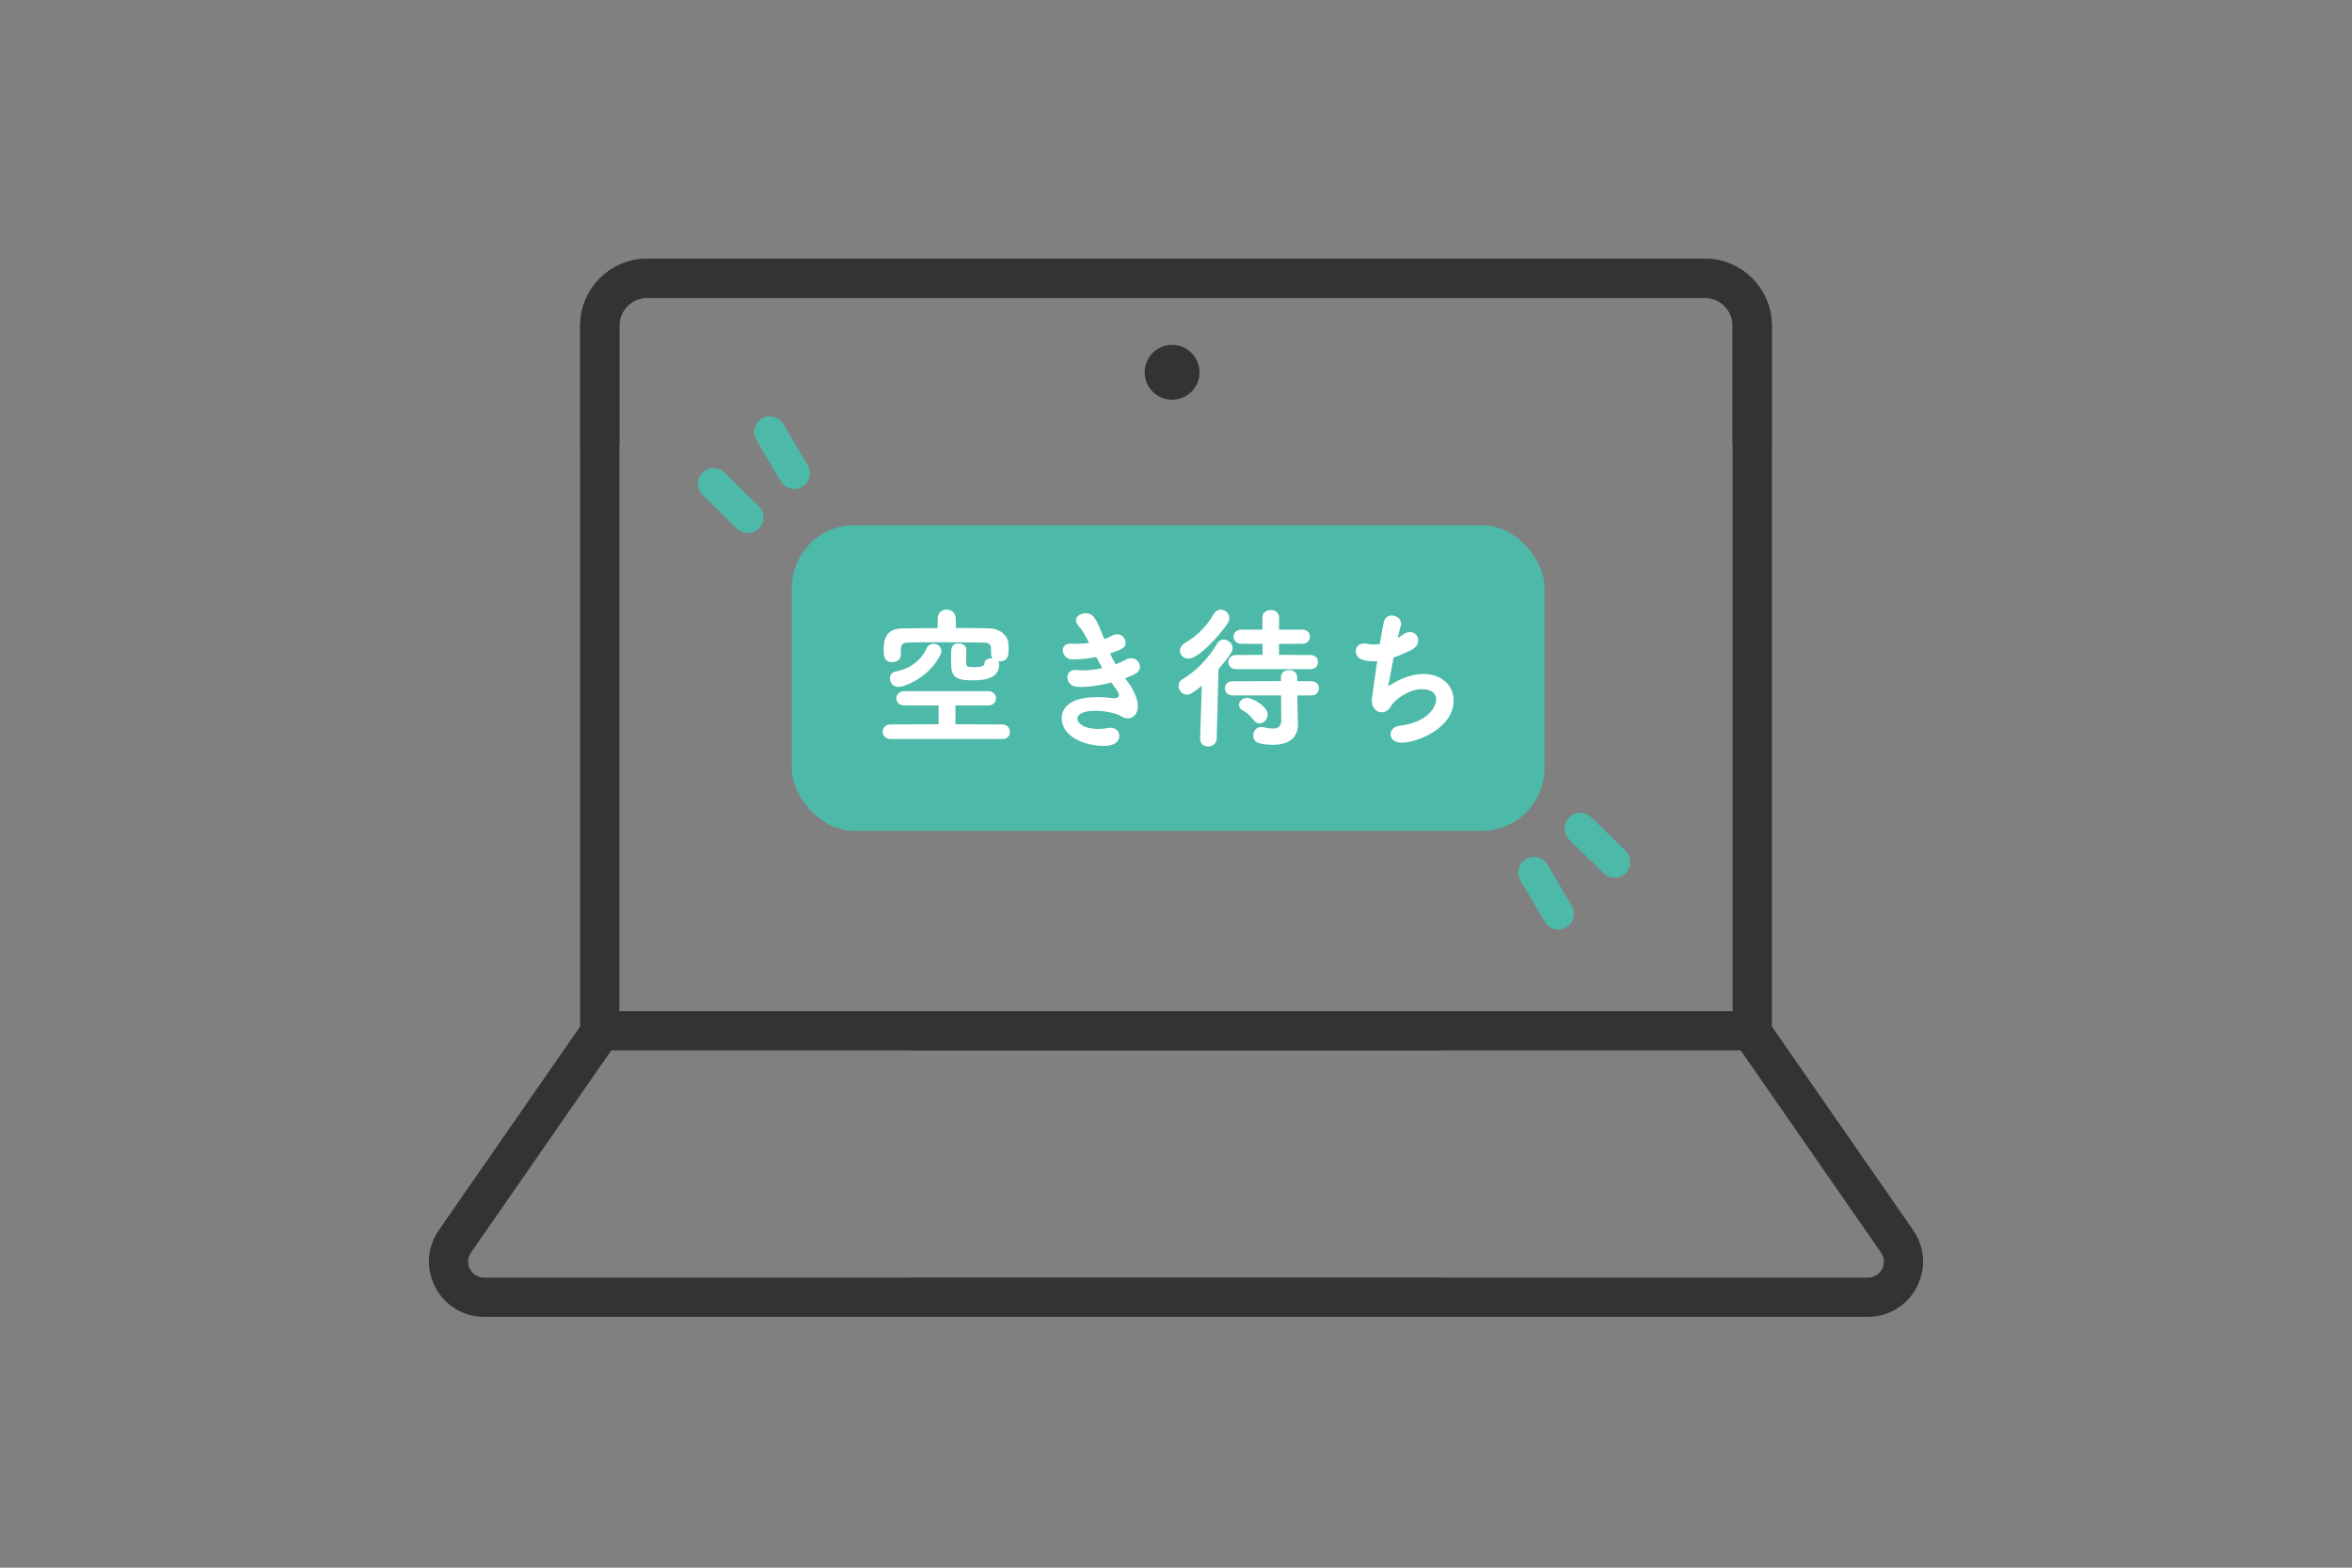 <?xml version="1.0" encoding="UTF-8"?><svg id="c" xmlns="http://www.w3.org/2000/svg" width="300" height="200" xmlns:xlink="http://www.w3.org/1999/xlink" viewBox="0 0 300 200"><rect x="0" y="0" width="300" height="200" fill="#808080" stroke="none"/><defs><symbol id="a" viewBox="0 0 300 200"><rect width="300" height="200" fill="#e0e0e0" opacity="0"/><rect x="101" y="67" width="96" height="39" rx="8" ry="8" fill="#4dbaa9"/><path d="M183.5,131.5h-107V41.558c0-3.346,2.712-6.058,6.058-6.058h134.883c3.346,0,6.058,2.712,6.058,6.058v14.942" fill="none" stroke="#333" stroke-linecap="round" stroke-miterlimit="10" stroke-width="5"/><path d="M76.418,131.852l-18.389,26.515c-2.09,3.013.067,7.133,3.734,7.133h121.738" fill="none" stroke="#333" stroke-linecap="round" stroke-miterlimit="10" stroke-width="5"/><path d="M116.5,131.5h107s0-89.942,0-89.942c0-3.346-2.712-6.058-6.058-6.058H82.558c-3.346,0-6.058,2.712-6.058,6.058v14.942" fill="none" stroke="#333" stroke-linecap="round" stroke-miterlimit="10" stroke-width="5"/><path d="M223.582,131.852l18.389,26.515c2.09,3.013-.067,7.133-3.734,7.133h-121.738" fill="none" stroke="#333" stroke-linecap="round" stroke-miterlimit="10" stroke-width="5"/><circle cx="149.5" cy="47.5" r="3.5" fill="#333"/><line x1="91.019" y1="61.72" x2="95.386" y2="66.006" fill="none" stroke="#4dbaa9" stroke-linecap="round" stroke-miterlimit="10" stroke-width="4"/><line x1="98.195" y1="55.114" x2="101.304" y2="60.383" fill="none" stroke="#4dbaa9" stroke-linecap="round" stroke-miterlimit="10" stroke-width="4"/><line x1="205.934" y1="109.977" x2="201.567" y2="105.692" fill="none" stroke="#4dbaa9" stroke-linecap="round" stroke-miterlimit="10" stroke-width="4"/><line x1="198.758" y1="116.584" x2="195.65" y2="111.314" fill="none" stroke="#4dbaa9" stroke-linecap="round" stroke-miterlimit="10" stroke-width="4"/><path d="M113.63,94.281c-.698,0-1.046-.466-1.046-.931s.349-.93,1.046-.93l6.085-.02v-2.403h-4.36c-.678,0-1.027-.445-1.027-.91,0-.446.349-.911,1.027-.911h10.678c.659,0,1.008.465,1.008.93,0,.446-.33.892-1.008.892h-4.167v2.403l5.969.02c.64,0,.988.484.988.969,0,.445-.31.892-.988.892h-14.205ZM125.567,84.668c0-.465.426-.678.872-.678h.155c-.097-.136-.174-.311-.174-.504v-.078c0-1.065,0-1.414-.93-1.434-1.608-.02-3.701-.039-5.678-.039-1.453,0-2.849,0-3.953.039-.756.02-.93.29-.949.813v.736c0,.62-.543.95-1.105.95-1.066,0-1.085-.872-1.085-1.589,0-1.338.271-2.694,2.422-2.714,1.434-.019,2.945-.038,4.457-.038v-1.221c0-.756.581-1.144,1.143-1.144.582,0,1.163.388,1.163,1.144l.019,1.201c1.492,0,2.965.02,4.38.058.969.02,2.287.698,2.325,2.055.02.232.02.426.02.659,0,.562-.02,1.491-1.144,1.491-.058,0-.116-.019-.174-.019.078.097.116.213.116.349,0,1.608-1.298,2.093-3.391,2.093-2.17,0-2.732-.484-2.732-2.073,0-.116-.02-.543-.02-.97,0-1.007.02-1.666.969-1.666.484,0,.969.271.969.736v1.725c0,.504.116.562,1.066.562,1.104,0,1.26-.271,1.26-.427v-.02ZM114.579,87.633c-.678,0-1.066-.562-1.066-1.085,0-.407.213-.775.717-.872,1.512-.291,3.101-1.124,3.973-2.984.175-.388.523-.562.872-.562.504,0,.988.349.988.91,0,.175-.039.368-.155.582-1.434,2.81-4.496,4.011-5.329,4.011Z" fill="#fff"/><path d="M143.837,86.975c.562.717,1.298,2.054,1.298,3.139,0,.988-.62,1.531-1.279,1.531-.271,0-.562-.077-.853-.271-.582-.368-2.016-.697-3.314-.697-1.473,0-2.267.426-2.267.988,0,.601.833,1.337,2.693,1.337.369,0,.756-.039,1.144-.116.136-.02.252-.039.368-.039.756,0,1.144.484,1.144,1.008,0,1.279-1.589,1.299-2.016,1.299-2.325,0-5.329-1.124-5.329-3.527,0-.988.62-2.693,4.535-2.693.794,0,1.55.077,2.035.136h.252c.31-.039.484-.194.484-.407,0-.194-.232-.601-.62-1.085l-.349-.504c-1.202.31-2.539.562-3.818.562-.193,0-.407,0-.601-.02-.775-.058-1.201-.658-1.201-1.221,0-.484.329-.93,1.085-.93.078,0,.155,0,.252.02.232.019.484.038.736.038.775,0,1.608-.116,2.384-.29-.252-.446-.523-.931-.775-1.415-.911.175-1.918.311-2.984.311-.756.019-1.279-.582-1.279-1.202,0-.426.31-.813,1.008-.813h.135c.194.02.407.02.601.02.562,0,1.104-.039,1.608-.116-.388-.795-.794-1.551-1.298-2.112-.252-.291-.368-.543-.368-.775,0-.543.62-.892,1.24-.892,1.007,0,1.337.679,2.364,3.294.387-.135.736-.31,1.007-.445.233-.116.446-.175.64-.175.64,0,1.066.543,1.066,1.066s-.097.775-1.977,1.376c.194.445.445.93.717,1.395.504-.193.93-.387,1.24-.562.271-.155.523-.213.736-.213.678,0,1.124.562,1.124,1.104,0,.678-.62.988-1.918,1.453l.349.446Z" fill="#fff"/><path d="M153.29,87.478c-1.259,1.066-1.647,1.144-1.879,1.144-.62,0-1.085-.562-1.085-1.104,0-.329.155-.678.542-.892,1.628-.949,3.217-2.558,4.399-4.534.213-.349.523-.504.813-.504.582,0,1.144.523,1.144,1.104,0,.329-.136.717-1.802,2.675l-.232,8.855c-.02.679-.562,1.008-1.085,1.008-.523,0-1.027-.329-1.027-.969v-.039l.213-6.744ZM151.605,84.029c-.64,0-1.105-.465-1.105-1.008,0-.349.213-.736.737-1.046,1.473-.872,2.655-2.073,3.585-3.644.232-.388.562-.562.891-.562.562,0,1.085.484,1.085,1.085,0,.213-.058.445-.213.679-1.201,1.763-3.779,4.495-4.98,4.495ZM165.48,88.718v.775l.078,2.849v.078c0,1.395-.814,2.597-3.159,2.597-2.19,0-2.539-.504-2.539-1.183,0-.542.368-1.085.988-1.085.077,0,.155,0,.232.02.504.116.93.174,1.26.174.755,0,1.085-.31,1.085-1.046l-.02-3.179h-6.182c-.659,0-.988-.465-.988-.91,0-.446.33-.892.988-.892l6.163-.02v-.504c0-.601.523-.91,1.027-.91.523,0,1.046.31,1.046.91v.504l1.822.02c.64,0,.949.445.949.892,0,.465-.31.91-.949.91h-1.802ZM157.67,85.367c-.659,0-.988-.446-.988-.892,0-.466.329-.911.988-.911l3.372-.02-.019-1.396-2.674-.019c-.678,0-1.008-.446-1.008-.911,0-.445.33-.892,1.008-.892h2.674v-1.55c0-.64.523-.95,1.066-.95.523,0,1.065.311,1.065.95l-.019,1.55h2.984c.659,0,.969.446.969.892,0,.465-.31.911-.969.911l-2.984.019v1.396l4.031.02c.639,0,.949.445.949.892,0,.465-.31.911-.949.911h-9.496ZM159.918,91.877c-.485-.64-1.027-1.047-1.396-1.24-.349-.175-.484-.445-.484-.697,0-.466.426-.911,1.027-.911.678,0,2.636,1.104,2.636,2.112,0,.601-.504,1.144-1.046,1.144-.252,0-.523-.116-.736-.407Z" fill="#fff"/><path d="M175.281,84.359c-.93,0-2.345-.098-2.345-1.299,0-.504.349-.969,1.046-.969.116,0,.252,0,.388.039.271.058.562.097.853.097.252,0,.523-.02.775-.059.194-1.182.368-2.209.504-2.79.135-.601.581-.853,1.027-.853.582,0,1.182.426,1.182,1.046,0,.116-.02.232-.058.349-.116.388-.252.911-.388,1.474.252-.136.504-.291.736-.466.291-.213.582-.29.833-.29.601,0,1.066.484,1.066,1.065,0,.465-.291.969-1.066,1.317-.775.35-1.434.659-2.074.872-.31,1.57-.562,3.062-.717,3.683.601-.407,2.441-1.59,4.535-1.59,2.364,0,3.837,1.531,3.837,3.372,0,3.527-4.612,5.388-6.647,5.388-.95,0-1.395-.523-1.395-1.066,0-.503.387-.988,1.124-1.085,3.604-.426,4.69-2.384,4.69-3.372,0-.756-.582-1.298-1.822-1.298-1.415,0-2.849.911-3.643,1.744-.368.407-.465.969-1.182,1.162-.116.039-.213.039-.33.039-.736,0-1.24-.717-1.24-1.531,0-.135.407-3.062.698-4.999-.136.02-.271.02-.388.02Z" fill="#fff"/></symbol></defs><g id="d"><use width="300" height="200" xlink:href="#a"/></g></svg>